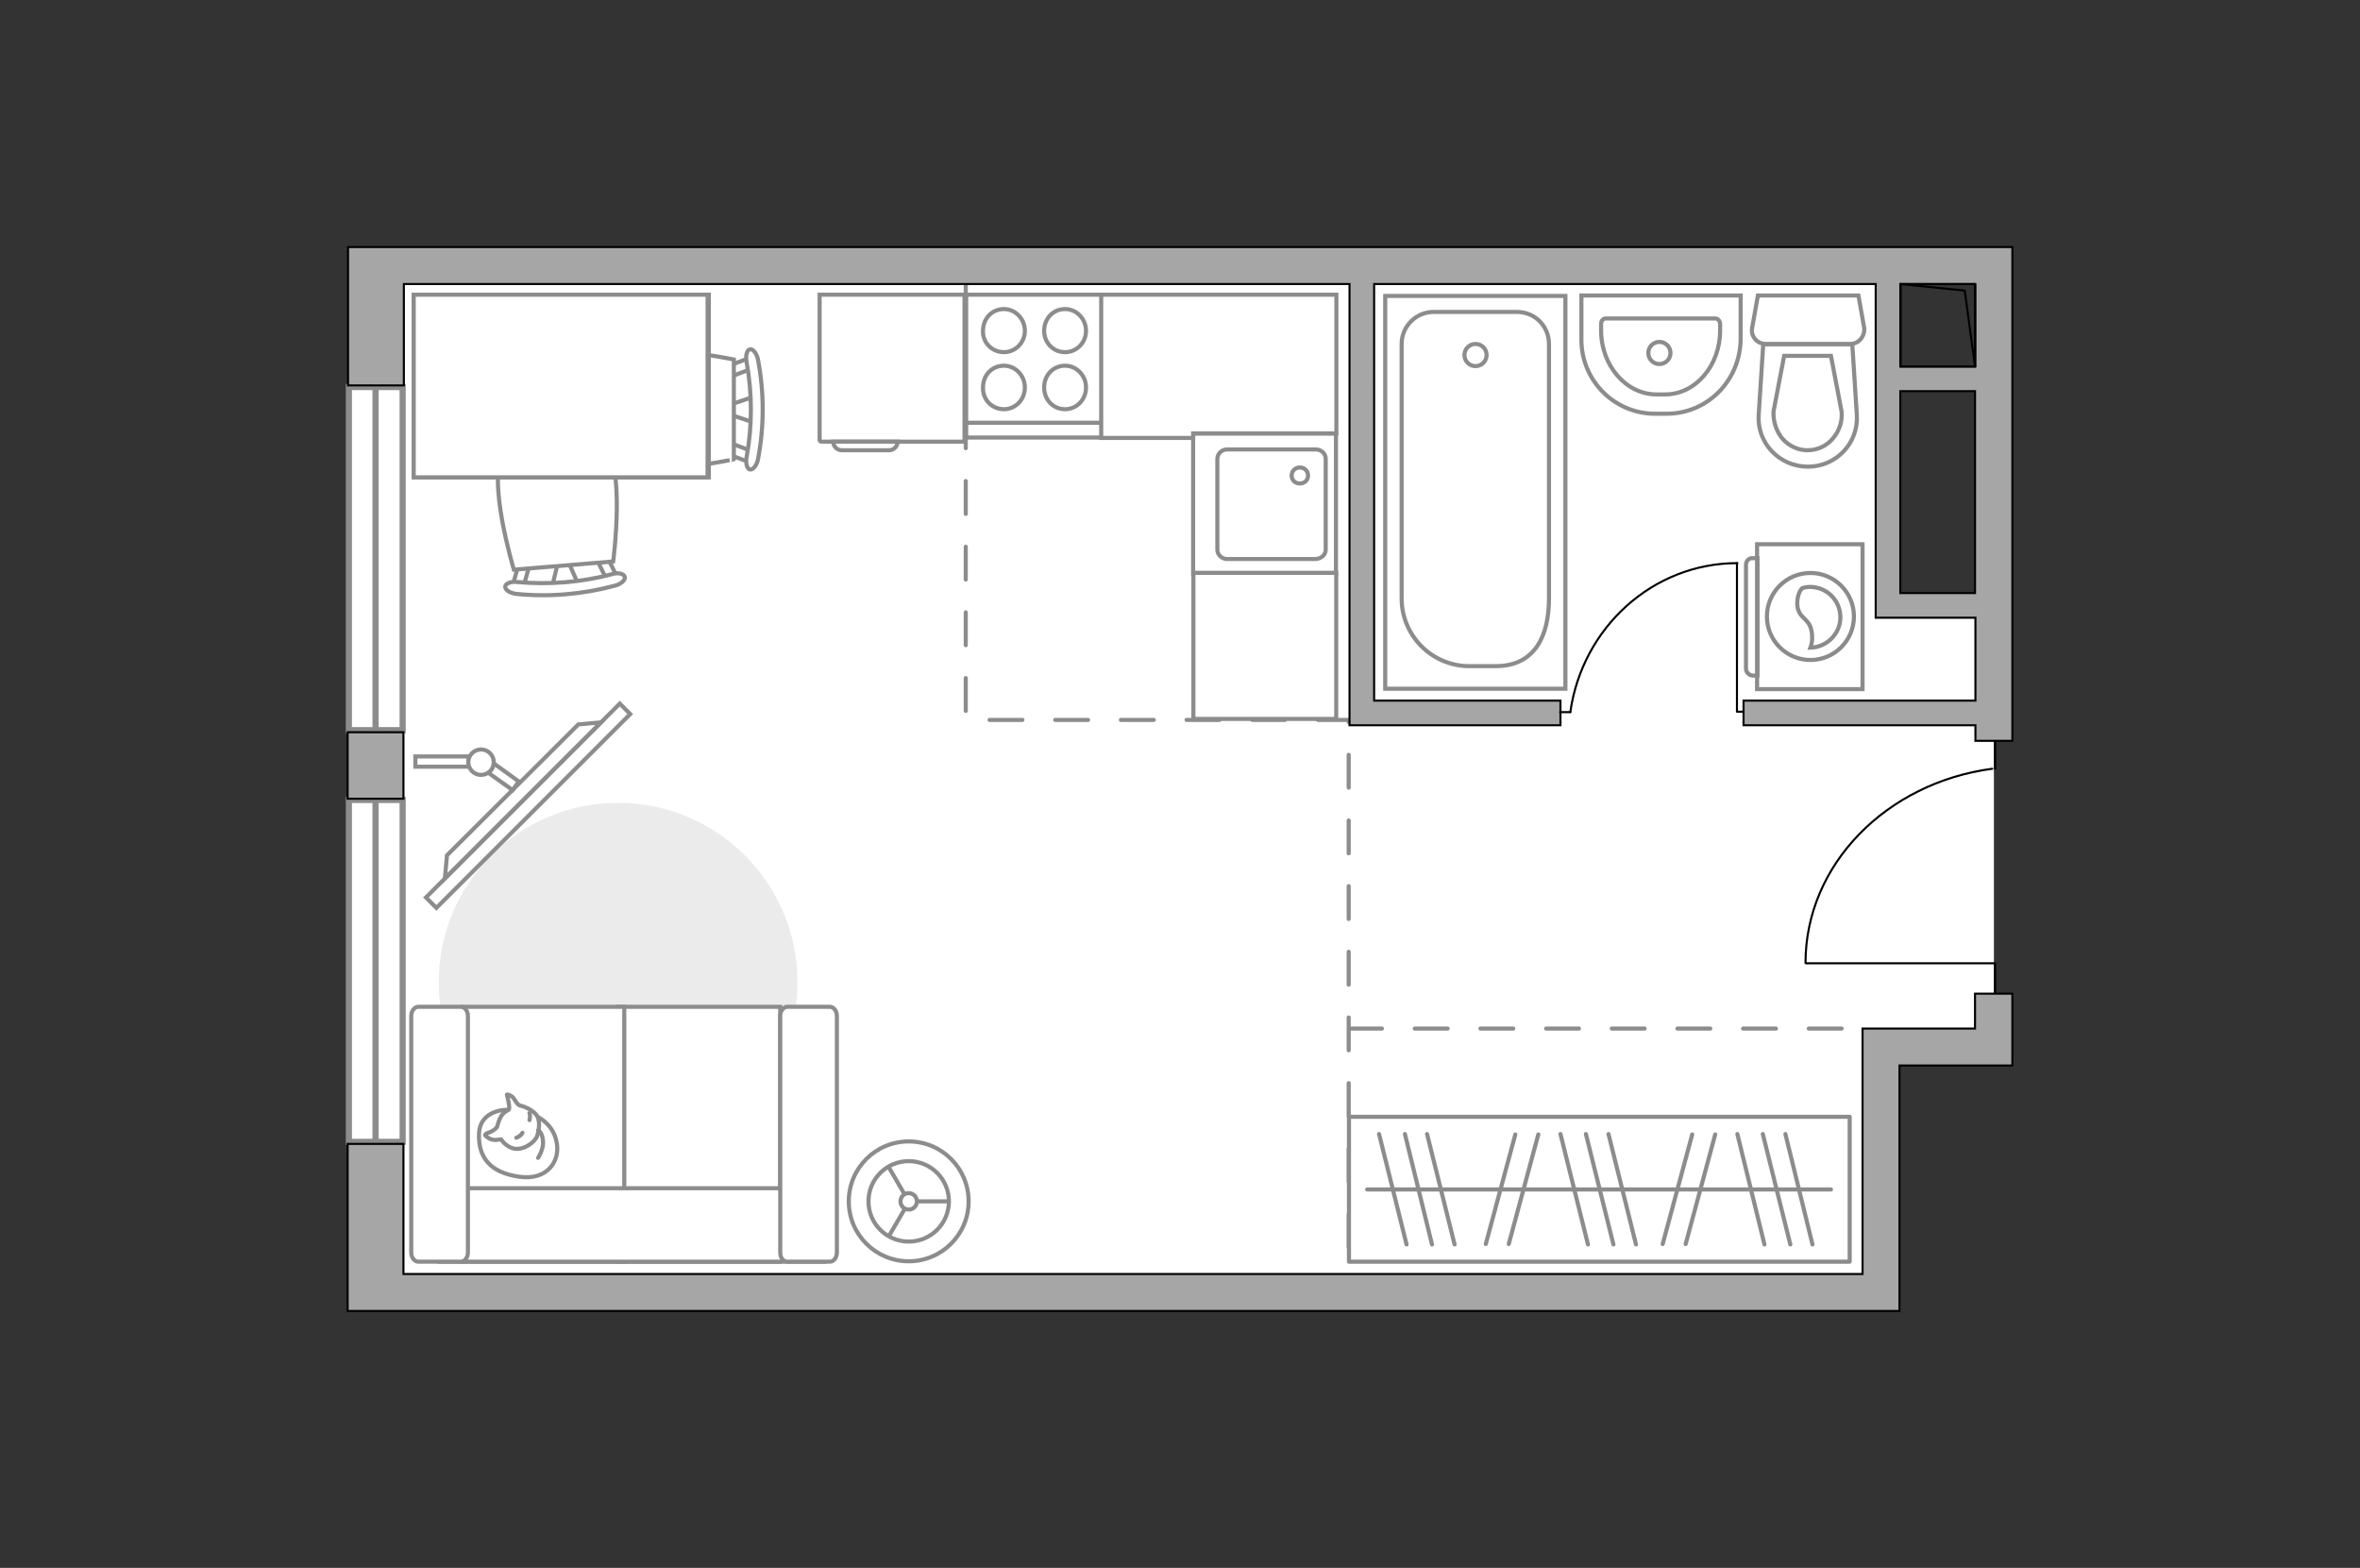 <?xml version="1.0" encoding="utf-8"?>
<!-- Generator: Adobe Illustrator 27.2.0, SVG Export Plug-In . SVG Version: 6.00 Build 0)  -->
<svg version="1.1" xmlns="http://www.w3.org/2000/svg" xmlns:xlink="http://www.w3.org/1999/xlink" x="0px" y="0px"
	 viewBox="0 0 575 382" style="enable-background:new 0 0 575 382;" xml:space="preserve">
<rect x="0" y="0" width="575" height="382" fill="#333333" stroke="none"/>
<style type="text/css">
	.st0{fill:#FFFFFF;}
	.st1{fill:#FFFFFF;stroke:#8C8C8C;stroke-width:1.5;stroke-linecap:round;stroke-miterlimit:10;}
	.st2{fill:none;stroke:#8C8C8C;stroke-linecap:round;stroke-linejoin:round;stroke-miterlimit:10;stroke-dasharray:8;}
	.st3{fill:#A6A6A6;stroke:#000000;stroke-width:0.5;stroke-miterlimit:10;}
	.st4{fill:none;stroke:#000000;stroke-width:0.5;stroke-linecap:round;stroke-linejoin:round;stroke-miterlimit:10;}
	.st5{fill:#FFFFFF;stroke:#8C8C8C;stroke-miterlimit:10;}
	.st6{fill:none;stroke:#8C8C8C;stroke-linecap:round;stroke-linejoin:round;stroke-miterlimit:10;}
	.st7{fill:#EBEBEB;}
	.st8{fill:#FFFFFF;stroke:#8C8C8C;stroke-linecap:round;stroke-linejoin:round;stroke-miterlimit:10;}
	.st9{fill:#FFFFFF;stroke:#8B8B8B;stroke-miterlimit:10;}
	.st10{fill-rule:evenodd;clip-rule:evenodd;fill:#FFFFFF;fill-opacity:0.1;stroke:#8B8B8B;stroke-miterlimit:10;}
</style>
<g id="bg_1_">
	<polygon class="st0" points="460,63.4 460,147.5 485.8,147.5 485.8,180.8 485.8,255.1 457.6,255.1 457.6,315.5 91.5,315.5 
		91.5,64.7 455.6,64.7 	"/>
</g>
<g id="windows_1_">
	<g>
		<rect x="85" y="194.9" class="st1" width="13.1" height="83.3"/>
		<line class="st1" x1="91.5" y1="194.9" x2="91.5" y2="278.2"/>
	</g>
	<g>
		<rect x="85" y="94.3" class="st1" width="13.1" height="83.6"/>
		<line class="st1" x1="91.5" y1="94.3" x2="91.5" y2="177.9"/>
	</g>
</g>
<g id="plan">
	<path class="st2" d="M235.3,69.2c0,1.3,0,106.2,0,106.2h93.3v135"/>
	<line class="st2" x1="328.7" y1="250.6" x2="453.8" y2="250.6"/>
	<g>
		<rect x="84.7" y="178.4" class="st3" width="13.6" height="16.2"/>
		<path class="st3" d="M98.3,60.2H93h-8.2v33.7h13.6V69.2h230.4v101.5v3v3h51.4v-6h-45.4V69.2H457v81.3h1.5h4.6h18.2v20.2h-56.5v6
			h56.5v3.8h9V69.2v-9v0H98.3z M463,144.5V95.3h18.2v49.2H463z M481.2,89.3H463V69.2h18.2V89.3z"/>
		<polygon class="st3" points="481.2,250.6 453.8,250.6 453.8,254.1 453.8,259.6 453.8,310.4 98.3,310.4 98.3,278.7 84.7,278.7 
			84.7,319.4 93,319.4 98.3,319.4 462.8,319.4 462.8,314.4 462.8,310.4 462.8,259.6 481.2,259.6 488.5,259.6 490.3,259.6 
			490.3,242.1 481.2,242.1 		"/>
	</g>
	<g>
		
			<rect x="462.1" y="70.1" transform="matrix(-1.836970e-16 1 -1 -1.836970e-16 551.383 -392.886)" class="st4" width="20.1" height="18.2"/>
		<polyline class="st4" points="463,69.2 478.7,70.8 481.2,89.3 		"/>
	</g>
	<g>
		<polyline class="st4" points="440,234.7 486.1,234.7 486.1,241.8 		"/>
		<line class="st4" x1="486.1" y1="180.8" x2="486.1" y2="187.3"/>
		<path class="st4" d="M485.4,187.3c-25.7,3.4-45.5,23.3-45.5,47.3"/>
	</g>
	<g>
		<path id="Vector_142_00000102508093235030634390000003511016781629818028_" class="st5" d="M268.6,71.8l-33.2,0l0,34.8l33.2,0
			L268.6,71.8z"/>
		<g id="Group_28_00000067952001540191532020000015762808665821607812_">
			<g id="Group_29_00000153693490767708436140000015789486162696962698_">
				<path id="Vector_143_00000095330313764309415750000010360604943980891825_" class="st5" d="M244.6,85.8c2.8,0,5.1-2.3,5.1-5.2
					c0-2.9-2.3-5.3-5.1-5.3c-2.9,0-5.1,2.3-5.1,5.3C239.4,83.5,241.7,85.8,244.6,85.8z"/>
				<path id="Vector_144_00000082330364155012017280000013091527865262109848_" class="st5" d="M244.6,99.7c2.8,0,5.1-2.3,5.1-5.3
					c0-2.9-2.3-5.3-5.1-5.3c-2.9,0-5.1,2.3-5.1,5.3C239.4,97.4,241.7,99.7,244.6,99.7z"/>
			</g>
			<g id="Group_30_00000133493999510556402030000008642452768758529965_">
				<path id="Vector_145_00000183961123504830270930000008573968512112657300_" class="st5" d="M259.5,85.8c2.8,0,5.1-2.3,5.1-5.2
					c0-2.9-2.3-5.3-5.1-5.3c-2.9,0-5.1,2.3-5.1,5.3C254.4,83.5,256.6,85.8,259.5,85.8z"/>
				<path id="Vector_146_00000155866157506263986200000008282170157842728110_" class="st5" d="M259.5,99.7c2.8,0,5.1-2.3,5.1-5.3
					c0-2.9-2.3-5.3-5.1-5.3c-2.9,0-5.1,2.3-5.1,5.3C254.4,97.4,256.6,99.7,259.5,99.7z"/>
			</g>
		</g>
		<path id="Vector_147_00000108305076355377933670000013328412197978556342_" class="st5" d="M235.4,103l32.8,0"/>
	</g>
	<g>
		<g id="Group_27_00000119829945291286778200000017335718346866899374_">
			<path id="Vector_140_00000126309356858822563310000015149941437743046799_" class="st5" d="M290.7,105.6l0,34.2l34.8,0l0-34.2
				L290.7,105.6z"/>
		</g>
		<path id="Vector_141_00000095322405806242267820000009221067835635785117_" class="st5" d="M323,133.9l0-22.1
			c0-1.3-1.1-2.3-2.4-2.3l-21.6,0c-1.4,0-2.4,1.1-2.4,2.3l0,22.1c0,1.3,1.1,2.3,2.4,2.3l21.6,0C321.9,136.1,323,135.2,323,133.9z"/>
		<path id="Vector_139_00000138541848094017239630000000663402711749314724_" class="st5" d="M314.7,115.9c0-1.2,0.9-2,2-2
			c1.1,0,2,0.8,2,2c0,1.1-0.9,1.9-2,1.9C315.5,117.8,314.7,116.9,314.7,115.9z"/>
	</g>
	<g>
		<path id="Vector_134_00000145741424440801131070000006203096891838539696_" class="st5" d="M403.2,100.8h2.9c10,0,18-8.2,18-18.4
			V72l-38.8,0v10.4C385.1,92.6,393.3,100.8,403.2,100.8z"/>
		<path id="Vector_133_00000114761341603451204810000016232190733554447490_" class="st5" d="M403.6,96.1h2.1
			c7.4,0,13.4-7,13.4-15.6V79c0-0.7-0.5-1.4-1.1-1.4l-26.8,0c-0.6,0-1.1,0.5-1.1,1.4v1.5C390.1,89.1,396.2,96.1,403.6,96.1z"/>
		<circle class="st5" cx="404.3" cy="86" r="2.7"/>
	</g>
	<g>
		<g>
			<path id="Vector_135_00000023986814671681943630000015696629892968664471_" class="st5" d="M381.4,167.8l0-95.7l-43.9,0l0,95.7
				L381.4,167.8z"/>
			<path id="Vector_136_00000036935720855337193900000006610565870943245735_" class="st5" d="M358,162.3l6.4,0
				c9.6,0,13-7.4,13-16.5l0-62c0-4.3-3.4-7.8-7.8-7.8l-20.3,0c-4.3,0-7.8,3.5-7.8,7.8l0,62C341.5,154.9,348.9,162.3,358,162.3z"/>
		</g>
		<circle class="st5" cx="359.5" cy="86.5" r="2.7"/>
	</g>
	<g>
		<path id="wc_00000163789735285157521090000003383906076419895731_" class="st5" d="M448.8,100.4"/>
		<g id="Group_26_00000020367217340048494970000018269651564449947054_">
			<path id="Vector_130_00000017482162731205962940000001137634904392325045_" class="st5" d="M450.8,83.8l-20.6,0
				c-2.1,0-3.7-1.9-3.3-3.9l1.4-7.9l24.5,0l1.4,7.9C454.4,81.9,452.9,83.8,450.8,83.8z"/>
			<path id="Vector_131_00000170269649093848650650000017089958593046839688_" class="st5" d="M440.5,113.7c-7,0-12.5-5.8-12-12.7
				l1.1-17.1l21.7,0l1.1,17.1C452.9,107.9,447.4,113.7,440.5,113.7z"/>
			<path id="Vector_132_00000140014834384468500410000017006899973649593496_" class="st5" d="M434.7,86.7l-2.6,13.6
				c-0.1,2.4,0.7,4.8,2.2,6.6c1.6,1.8,3.8,2.8,6.1,2.8c2.3,0,4.6-1,6.1-2.8c1.6-1.8,2.4-4.1,2.2-6.6l-2.6-13.6L434.7,86.7z"/>
		</g>
	</g>
</g>
<g id="furniture_1_">
	<g id="Group_34_00000141422347940208194470000012270578437538379648_">
		<path id="Vector_158_00000060017623358780876200000017005635876214308518_" class="st4" d="M423.2,137.2l0,36.2h1.5"/>
		<path id="Vector_159_00000171709219094173518590000003287431620866002849_" class="st4" d="M380.1,173.5h2.5"/>
		<path id="Vector_160_00000009582943700860761590000005234529236637210558_" class="st4" d="M382.6,173.5
			c2.9-20.5,20-36.3,40.7-36.3"/>
	</g>
	<g>
		<path id="Vector_8_00000086651725457454737720000000920385371267004860_" class="st5" d="M200,107.6h34.8c0.1,0,0.2-0.1,0.2-0.2
			V71.8h-35.3v35.5C199.8,107.5,199.9,107.6,200,107.6z"/>
		<path id="Vector_9_00000023270623569421202080000007067788316977100932_" class="st5" d="M218.7,107.6H203c0,1.2,1,2.1,2.1,2.1
			h11.5C217.7,109.7,218.7,108.8,218.7,107.6z"/>
	</g>
	<polygon class="st5" points="290.7,105.6 325.6,105.6 325.6,71.8 290.7,71.8 284.8,71.8 268.3,71.8 268.3,106.7 290.7,106.7 	"/>
	
		<rect x="290.3" y="140" transform="matrix(-1.836970e-16 1 -1 -1.836970e-16 465.563 -150.738)" class="st5" width="35.6" height="34.8"/>
	
		<rect x="328.7" y="272.1" transform="matrix(-1 -6.579239e-11 6.579239e-11 -1 779.368 579.501)" class="st6" width="122" height="35.3"/>
	<line class="st6" x1="410.7" y1="303.1" x2="417.9" y2="276.4"/>
	<line class="st6" x1="405.1" y1="303.1" x2="412.3" y2="276.4"/>
	<line class="st6" x1="441.6" y1="303.2" x2="435" y2="276.3"/>
	<line class="st6" x1="429.9" y1="303.2" x2="423.3" y2="276.3"/>
	<line class="st6" x1="436.2" y1="303.2" x2="429.5" y2="276.3"/>
	<line class="st6" x1="367.6" y1="303.1" x2="374.8" y2="276.4"/>
	<line class="st6" x1="362" y1="303.1" x2="369.2" y2="276.4"/>
	<line class="st6" x1="398.6" y1="303.2" x2="391.9" y2="276.3"/>
	<line class="st6" x1="386.9" y1="303.2" x2="380.2" y2="276.3"/>
	<line class="st6" x1="393.1" y1="303.2" x2="386.4" y2="276.3"/>
	<line class="st6" x1="354.4" y1="303.2" x2="347.7" y2="276.3"/>
	<line class="st6" x1="342.7" y1="303.2" x2="336" y2="276.3"/>
	<line class="st6" x1="348.9" y1="303.2" x2="342.3" y2="276.3"/>
	<line class="st6" x1="446.1" y1="289.8" x2="333.1" y2="289.8"/>
	<path id="Vector_00000154397440005602690460000012562100683431663792_" class="st7" d="M106.9,239.3c0-24.2,19.6-43.7,43.7-43.7
		s43.7,19.6,43.7,43.7S174.8,283,150.6,283S106.9,263.5,106.9,239.3z"/>
	<g>
		<path id="Vector_55_00000024718407138612873130000010974470566402791306_" class="st5" d="M190.1,307.4h-39.4v-62.1h39.4V307.4z"
			/>
		<path id="Vector_56_00000050651968462077716090000005225104558710648746_" class="st5" d="M152.1,307.4h-39.4v-62.1h39.4V307.4z"
			/>
		<path id="Vector_57_00000004505080367556247890000014499237896647504570_" class="st5" d="M197,289.5l3.7,17.9h-93.6v-17.9H197z"
			/>
		<path id="Vector_58_00000001625343624800690990000016540139367832175244_" class="st5" d="M190.1,305.2v-57.7
			c0-1.2,0.8-2.2,1.7-2.2h10.4c0.9,0,1.7,1,1.7,2.2v57.7c0,1.2-0.8,2.2-1.7,2.2h-10.4C190.8,307.4,190.1,306.4,190.1,305.2z"/>
		<path id="Vector_59_00000044868639146308335400000005551790660898941887_" class="st5" d="M100.2,305.2v-57.7
			c0-1.2,0.8-2.2,1.7-2.2h10.4c0.9,0,1.7,1,1.7,2.2v57.7c0,1.2-0.8,2.2-1.7,2.2h-10.4C101,307.4,100.2,306.4,100.2,305.2z"/>
		<g>
			<path class="st8" d="M123.6,270.4c0,0-6.6-0.2-6.9,5.8c-0.2,6,2.9,9.5,9.8,10.5c6.9,1,10.1-3.9,9.1-8.5
				C134.7,273.5,130.2,270.4,123.6,270.4z"/>
			<path class="st8" d="M121.1,274.6c0,0-0.7,0.9-1.9,1.3s-1,0.7-1,0.7s1.2,1.4,2.9,1.1c1-0.1,1-0.1,1-0.1s1.2,2,3.5,2.3
				c2.3,0.2,4.8-1.7,5.3-3.2c0.5-1.5,0.7-3.7-0.1-4.9c-0.8-1.2-2.7-2.1-3.9-2.4c-1.2-0.2-1.4-1.9-2.4-2.4s-1-0.3-1-0.3
				s0.8,3,0.5,3.6C123.5,270.9,122.1,270.6,121.1,274.6z"/>
			<path class="st8" d="M127.3,276c0,0-0.4,0.8-1.5,1.2"/>
			<path class="st8" d="M129,272.9c0,0,0.3-0.9,0-1.7"/>
			<path class="st6" d="M131.1,275.4c0,0,1,0.3,1.2,2.6c0.2,2-1.2,4.1-1.2,4.1"/>
		</g>
	</g>
	<g>
		
			<rect x="95.3" y="194.5" transform="matrix(0.707 -0.707 0.707 0.707 -101.11 148.521)" class="st5" width="66.8" height="3.6"/>
		<polygon class="st5" points="140.9,176.5 108.9,208.4 108.4,214 146.4,176 		"/>
		<g>
			<path class="st5" d="M114.1,185.7c0-0.5,0.1-1,0.3-1.4h-13.2v2.5h13C114.2,186.4,114.1,186.1,114.1,185.7z"/>
			<path class="st5" d="M120.3,186c-0.1,0.9-0.6,1.7-1.3,2.3l5.9,4.2l1.5-2.1L120.3,186z"/>
		</g>
		<circle class="st5" cx="117.2" cy="185.7" r="3.1"/>
	</g>
	<g>
		<circle class="st5" cx="221.4" cy="292.7" r="14.6"/>
		<circle class="st5" cx="221.4" cy="292.7" r="9.8"/>
		<circle class="st5" cx="221.4" cy="292.7" r="2"/>
		<path class="st5" d="M221.4,292.7"/>
		<line class="st5" x1="223.4" y1="292.7" x2="231.2" y2="292.7"/>
		<line class="st5" x1="220.4" y1="294.6" x2="216.5" y2="301.3"/>
		<line class="st5" x1="220.4" y1="291" x2="216.5" y2="284.3"/>
	</g>
	<g>
		<g id="Group_2_00000059992223484329488240000009239649268153999286_">
			<g id="Group_3_00000085244045677082049580000012169351431648626330_">
				<path id="Vector_10_00000006675354775671265980000001229165888479918769_" class="st5" d="M183.8,103l-6.8-2.3v-1.8l6.8-2.3V103
					z"/>
			</g>
			<g id="Group_4_00000026878046708666611970000015857501679560489102_">
				<path id="Vector_11_00000177452922707385808380000006787368328480647868_" class="st5" d="M177.2,90.2c0-0.6,0.3-1.2,0.7-1.2
					l5.5-2.1c0.5-0.2,1,0.2,1.2,1c0.1,0.7-0.2,1.5-0.6,1.6l-5.5,2.1c-0.5,0.2-1-0.2-1.2-1C177.2,90.4,177.2,90.3,177.2,90.2z"/>
			</g>
			<g id="Group_5_00000045620413933116372850000013827265012574094747_">
				<path id="Vector_12_00000053504862559885832970000017891765115840211388_" class="st5" d="M177.2,109.4c0-0.1,0-0.2,0-0.3
					c0.1-0.7,0.6-1.2,1.2-1l5.5,2.1c0.5,0.2,0.8,1,0.6,1.7c-0.1,0.7-0.6,1.2-1.2,1l-5.5-2.1C177.6,110.6,177.2,110,177.2,109.4z"/>
			</g>
			<path id="Vector_13_00000139283170799784630180000002129789803406223008_" class="st5" d="M150.4,111.9c-4.3-4.3-4.3-20,0-24.3
				c5-5,28.4,0,28.4,0v24.3C178.9,111.9,155.5,116.9,150.4,111.9z"/>
			<path id="Vector_14_00000080923090253911670010000012882169237117138615_" class="st5" d="M181.9,111.4c1.4-7.6,1.4-15.5,0-23.2
				c-0.3-1.6,0.1-2.9,0.8-3.1c0.7-0.2,1.7,1,2,2.6c1.5,8,1.5,16.2,0,24.1c-0.3,1.6-1.2,2.7-2,2.6
				C182.1,114.3,181.6,112.9,181.9,111.4z"/>
		</g>
		<g id="Group_2_00000016786129185400222290000009259951245744687488_">
			<g id="Group_3_00000105390059296310192060000009529924158124842369_">
				<path id="Vector_10_00000145741193708690160040000010652540713175445634_" class="st5" d="M134.5,143l1.7-7l1.8-0.2l2.9,6.6
					L134.5,143z"/>
			</g>
			<g id="Group_4_00000054239117885276165250000002986461863243294352_">
				<path id="Vector_11_00000127749014452066994520000016528878152005280428_" class="st5" d="M146.8,135.4c0.6-0.1,1.2,0.2,1.3,0.6
					l2.6,5.3c0.2,0.5-0.1,1-0.9,1.2c-0.7,0.2-1.5-0.1-1.6-0.5l-2.6-5.3c-0.2-0.5,0.1-1,0.9-1.2C146.6,135.4,146.7,135.4,146.8,135.4
					z"/>
			</g>
			<g id="Group_5_00000049901812908963459330000017087010685842053278_">
				<path id="Vector_12_00000168085383262357956490000004930843331299144373_" class="st5" d="M127.6,137c0.1,0,0.2,0,0.3,0
					c0.8,0.1,1.2,0.5,1,1.1l-1.6,5.7c-0.2,0.6-0.9,0.9-1.6,0.7c-0.8-0.1-1.2-0.5-1-1.1l1.6-5.7C126.5,137.4,127,137,127.6,137z"/>
			</g>
			<path id="Vector_13_00000168077427392606523620000001239056417253722036_" class="st5" d="M122.9,110.5c3.9-4.6,19.6-5.9,24.2-2
				c5.4,4.6,2.3,28.3,2.3,28.3l-24.2,2C125.2,138.8,118.3,115.9,122.9,110.5z"/>
			<path id="Vector_14_00000088823303098809441710000004016407939965992383_" class="st5" d="M126,141.8c7.7,0.7,15.6,0.1,23.1-1.9
				c1.5-0.5,2.9-0.1,3.1,0.6c0.3,0.7-0.8,1.8-2.4,2.2c-7.8,2.1-16,2.8-24,2c-1.6-0.2-2.8-1-2.7-1.8
				C123.1,142.2,124.5,141.6,126,141.8z"/>
		</g>
		<g>
			<path id="Vector_35_00000003080504879874773000000007191725388585058193_" class="st5" d="M172.7,71.8v44.5h-71.9v-36v-8.5H172.7
				z"/>
			<path class="st5" d="M172.4,116.3V71.8h-71.6v44.5H172.4z"/>
		</g>
	</g>
	<g>
		<g>
			<path class="st9" d="M428.1,132.6v35.3h25.7v-35.3H428.1z"/>
			<path class="st10" d="M425.4,137.6v25.3c0,0.9,0.8,1.7,1.7,1.7h1.1v-28.6H427C426.1,135.9,425.4,136.7,425.4,137.6z"/>
		</g>
		<g>
			<circle class="st9" cx="441.1" cy="150.2" r="10.6"/>
			<path class="st9" d="M437.9,147.4c0.3,3.7,3.3,2.9,3.6,7.3c0.1,1.4-0.1,2.3-0.4,3.1c4-0.1,7.3-3.4,7.3-7.4c0-4.1-3.3-7.4-7.4-7.4
				c-0.6,0-1.3,0.1-1.9,0.3C438.4,144,437.8,145.5,437.9,147.4z"/>
		</g>
	</g>
</g>
<g id="points">
	<path id="r" class="st3" d="M272.3,247.3"/>
	<path id="k" class="st3" d="M261.6,141.7"/>
	<path id="s" class="st3" d="M404.3,125.3"/>
	<path id="h" class="st3" d="M396.6,212.4"/>
	<path id="g" class="st3" d="M394.5,275.7"/>
</g>
</svg>
